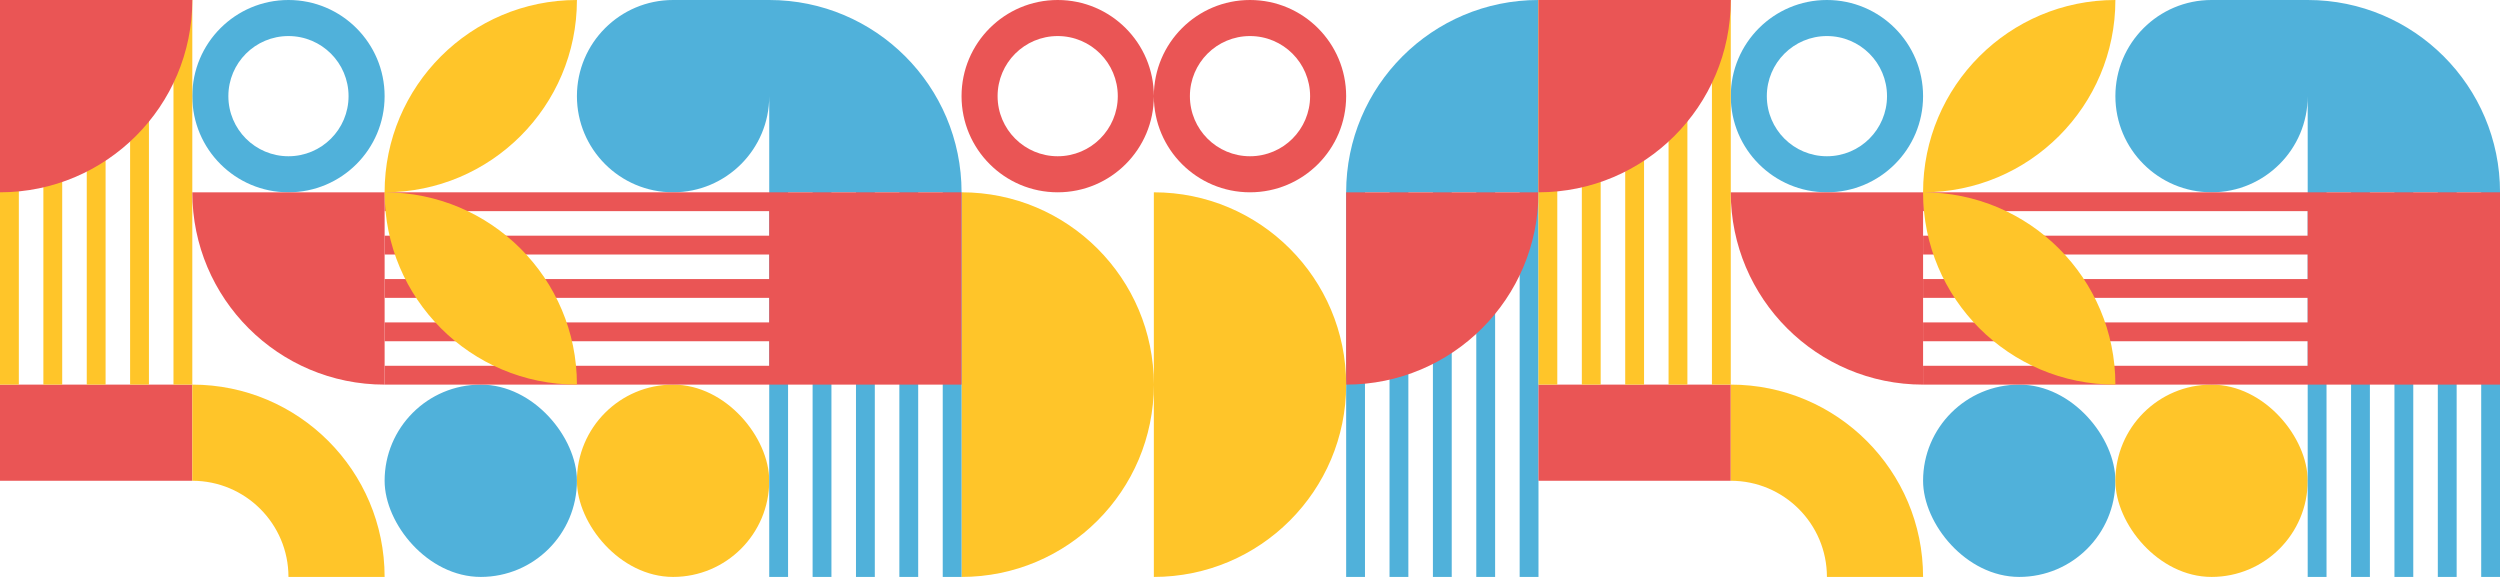 <?xml version="1.0" encoding="UTF-8"?> <svg xmlns="http://www.w3.org/2000/svg" id="_Слой_2" data-name="Слой 2" viewBox="0 0 936 216"> <defs> <style> .cls-1 { fill: #50b1da; } .cls-2 { fill: #ffc529; } .cls-3 { fill: #ea5555; } </style> </defs> <g id="_Слой_1-2" data-name="Слой 1"> <path class="cls-1" d="m576,0c-39.76,0-72,32.24-72,72h0v144h7.05V72h9.19v144h7.05V72h9.19v144h7.05V72h9.19v144h7.05V72h9.19v144h7.05V72h0V0h0Z"></path> <path class="cls-3" d="m504,72h72c0,39.74-32.26,72-72,72h0v-72h0Z"></path> <path class="cls-2" d="m432,72h0v72c0-39.76-32.24-72-72-72h0v144h0c39.76,0,72-32.24,72-72v72h0c39.76,0,72-32.24,72-72h0c0-39.76-32.24-72-72-72Z"></path> <rect class="cls-1" x="144" y="144" width="72" height="72" rx="36" ry="36"></rect> <rect class="cls-2" x="216" y="144" width="72" height="72" rx="36" ry="36"></rect> <rect class="cls-3" x="0" y="144" width="72" height="36"></rect> <path class="cls-1" d="m108,0h0c-19.88,0-36,16.12-36,36h0c0,19.88,16.12,36,36,36h0c19.88,0,36-16.12,36-36h0C144,16.12,127.88,0,108,0Zm22.5,36c0,12.43-10.07,22.5-22.5,22.5s-22.5-10.07-22.5-22.5h0c0-12.43,10.07-22.5,22.5-22.5s22.5,10.07,22.5,22.5h0Z"></path> <path class="cls-3" d="m468,0h0c-19.88,0-36,16.12-36,36,0-19.88-16.12-36-36-36h0c-19.88,0-36,16.12-36,36h0c0,19.88,16.12,36,36,36h0c19.88,0,36-16.12,36-36,0,19.88,16.12,36,36,36h0c19.88,0,36-16.12,36-36h0c0-19.88-16.12-36-36-36Zm-49.5,36c0,12.43-10.07,22.5-22.5,22.5s-22.5-10.07-22.5-22.5h0c0-12.43,10.07-22.5,22.5-22.5s22.5,10.07,22.5,22.5h0Zm72,0c0,12.43-10.07,22.5-22.5,22.5s-22.5-10.07-22.5-22.5h0c0-12.43,10.07-22.5,22.5-22.5s22.5,10.07,22.5,22.5h0Z"></path> <path class="cls-2" d="m72,144h0v36h0c19.88,0,36,16.12,36,36h0s36,0,36,0h0c0-39.76-32.24-72-72-72Z"></path> <g> <rect class="cls-2" x="64.95" width="7.05" height="144"></rect> <rect class="cls-2" x="48.71" width="7.05" height="144"></rect> <rect class="cls-2" x="32.48" width="7.05" height="144"></rect> <rect class="cls-2" x="16.24" width="7.05" height="144"></rect> <rect class="cls-2" x="0" width="7.05" height="144"></rect> </g> <path class="cls-1" d="m288,0h-36c-19.88,0-36,16.12-36,36h0c0,19.88,16.12,36,36,36h0c19.88,0,36-16.12,36-36v180h7.05V72h9.19v144h7.05V72h9.19v144h7.05V72h9.19v144h7.05V72h9.19v144h7.05V72h0c0-39.76-32.24-72-72-72Z"></path> <g> <path class="cls-3" d="m72,72c0,39.76,32.24,72,72,72h0v-72h-72Z"></path> <polygon class="cls-3" points="360 72 288 72 288 72 144 72 144 79.05 288 79.05 288 88.24 144 88.24 144 95.29 288 95.29 288 104.48 144 104.48 144 111.52 288 111.52 288 120.71 144 120.71 144 127.76 288 127.76 288 136.95 144 136.95 144 144 288 144 288 144 360 144 360 72"></polygon> </g> <path class="cls-3" d="m0,0h72C72,39.74,39.74,72,0,72h0V0h0Z"></path> <path class="cls-2" d="m216,0h0s0,0,0,0c-39.76,0-72,32.24-72,72h0c0,39.76,32.24,72,72,72h0c0-39.76-32.24-72-72-72C183.76,72,216,39.76,216,0Z"></path> <rect class="cls-1" x="720" y="144" width="72" height="72" rx="36" ry="36"></rect> <rect class="cls-2" x="792" y="144" width="72" height="72" rx="36" ry="36"></rect> <rect class="cls-3" x="576" y="144" width="72" height="36"></rect> <path class="cls-1" d="m684,0h0c-19.88,0-36,16.12-36,36h0c0,19.88,16.12,36,36,36h0c19.88,0,36-16.12,36-36h0c0-19.88-16.12-36-36-36Zm22.5,36c0,12.43-10.07,22.5-22.5,22.5s-22.5-10.07-22.5-22.5h0c0-12.43,10.07-22.5,22.5-22.5s22.5,10.07,22.5,22.5h0Z"></path> <g> <path class="cls-2" d="m648,144h0v36h0c19.88,0,36,16.12,36,36h0s36,0,36,0h0c0-39.76-32.24-72-72-72Z"></path> <rect class="cls-2" x="640.95" width="7.05" height="144"></rect> <rect class="cls-2" x="624.71" width="7.05" height="144"></rect> <rect class="cls-2" x="608.48" width="7.05" height="144"></rect> <rect class="cls-2" x="592.24" width="7.05" height="144"></rect> <rect class="cls-2" x="576" width="7.05" height="144"></rect> </g> <path class="cls-1" d="m864,0h-36c-19.88,0-36,16.12-36,36h0c0,19.88,16.12,36,36,36h0c19.88,0,36-16.12,36-36v180h7.05V72h9.19v144h7.05V72h9.19v144h7.05V72h9.19v144h7.05V72h9.19v144h7.05V72h0c0-39.76-32.24-72-72-72Z"></path> <g> <path class="cls-3" d="m648,72c0,39.76,32.24,72,72,72h0v-72h-72Z"></path> <polygon class="cls-3" points="936 72 864 72 864 72 720 72 720 79.05 864 79.05 864 88.24 720 88.24 720 95.29 864 95.29 864 104.48 720 104.48 720 111.52 864 111.52 864 120.71 720 120.71 720 127.76 864 127.76 864 136.95 720 136.95 720 144 864 144 864 144 936 144 936 72"></polygon> </g> <path class="cls-3" d="m576,0h72c0,39.74-32.26,72-72,72h0V0h0Z"></path> <path class="cls-2" d="m792,0h0s0,0,0,0c-39.76,0-72,32.24-72,72h0c0,39.76,32.24,72,72,72h0c0-39.76-32.24-72-72-72C759.76,72,792,39.76,792,0Z"></path> </g> </svg> 